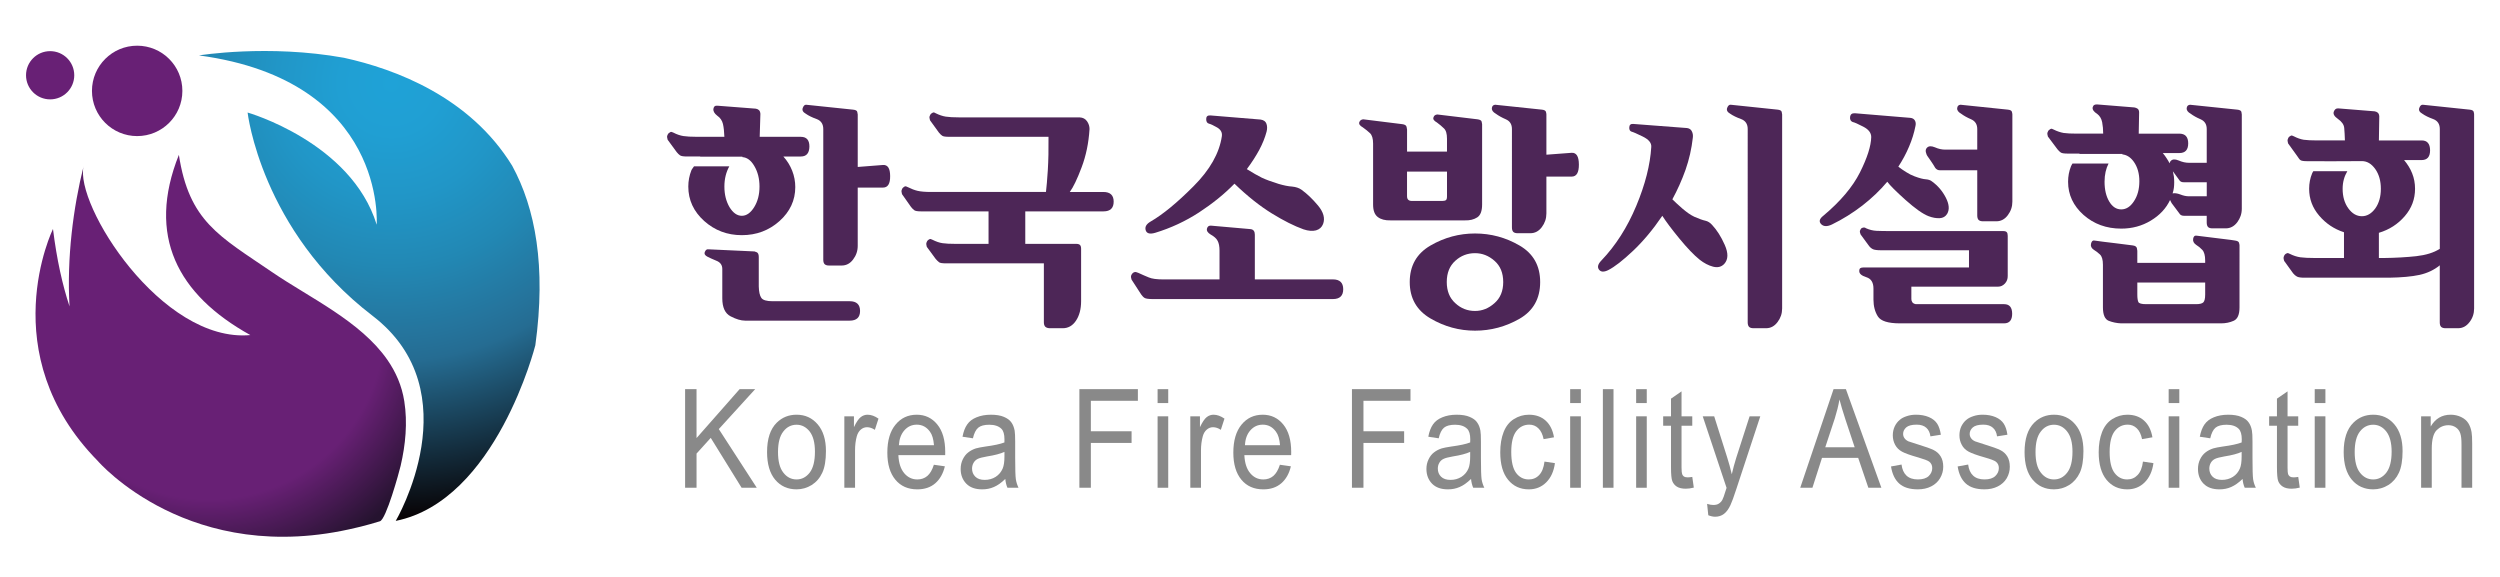 <?xml version="1.0" encoding="utf-8"?>
<!-- Generator: Adobe Illustrator 15.1.0, SVG Export Plug-In . SVG Version: 6.00 Build 0)  -->
<!DOCTYPE svg PUBLIC "-//W3C//DTD SVG 1.1//EN" "http://www.w3.org/Graphics/SVG/1.1/DTD/svg11.dtd">
<svg version="1.1" id="레이어_1" xmlns="http://www.w3.org/2000/svg" xmlns:xlink="http://www.w3.org/1999/xlink" x="0px"
	 y="0px" width="260px" height="60px" viewBox="0 0 260 60" enable-background="new 0 0 260 60" xml:space="preserve">
<g>
	<radialGradient id="SVGID_1_" cx="21.716" cy="33.679" r="26.559" gradientUnits="userSpaceOnUse">
		<stop  offset="0.198" style="stop-color:#682075"/>
		<stop  offset="0.687" style="stop-color:#682075"/>
		<stop  offset="1" style="stop-color:#25132F"/>
	</radialGradient>
	<path fill="url(#SVGID_1_)" d="M42.047,41.734c-0.256-1.634-0.885-3.05-1.761-4.313c-2.795-4.023-8.098-6.462-11.963-9.105
		c-5.524-3.772-8.657-5.275-9.719-12.214c-3.37,8.428-0.146,14.544,7.433,18.746C16.777,35.693,7.708,21.221,8.699,17.26
		c-1.087,4.355-1.758,9.549-1.468,14.607c-0.727-2.208-1.325-4.854-1.721-8.056c0,0-6.341,12.961,4.674,24.144
		c0,0,9.575,11.144,26.931,6.91c0.155-0.033,0.296-0.064,0.442-0.105c0.639-0.162,1.286-0.341,1.947-0.546
		c0.65-0.153,2.017-5.148,2.16-5.765C42.174,46.275,42.397,43.952,42.047,41.734z"/>
	<linearGradient id="SVGID_2_" gradientUnits="userSpaceOnUse" x1="9.563" y1="9.452" x2="18.967" y2="9.452">
		<stop  offset="0" style="stop-color:#682075"/>
		<stop  offset="0.544" style="stop-color:#682075"/>
	</linearGradient>
	<path fill="url(#SVGID_2_)" d="M18.967,9.452c0,2.601-2.105,4.702-4.704,4.702c-2.592,0-4.699-2.101-4.699-4.702
		c0-2.598,2.107-4.7,4.699-4.7C16.862,4.751,18.967,6.854,18.967,9.452z"/>
	<linearGradient id="SVGID_3_" gradientUnits="userSpaceOnUse" x1="2.708" y1="7.825" x2="7.723" y2="7.825">
		<stop  offset="0" style="stop-color:#682075"/>
		<stop  offset="0.544" style="stop-color:#682075"/>
	</linearGradient>
	<circle fill="url(#SVGID_3_)" cx="5.215" cy="7.827" r="2.508"/>
	<radialGradient id="SVGID_4_" cx="40.693" cy="8.652" r="45.709" gradientUnits="userSpaceOnUse">
		<stop  offset="0" style="stop-color:#1FA2D7"/>
		<stop  offset="0.118" style="stop-color:#209FD3"/>
		<stop  offset="0.261" style="stop-color:#2196C7"/>
		<stop  offset="0.417" style="stop-color:#2288B4"/>
		<stop  offset="0.581" style="stop-color:#25739B"/>
		<stop  offset="0.632" style="stop-color:#256C92"/>
		<stop  offset="1" style="stop-color:#070001"/>
	</radialGradient>
	<path fill-rule="evenodd" clip-rule="evenodd" fill="url(#SVGID_4_)" d="M35.77,6.009c-7.897-1.426-15.077-0.246-15.077-0.246
		c19.583,2.642,18.482,17.604,18.482,17.604c-2.644-8.582-13.424-11.663-13.424-11.663s1.391,12.245,12.982,21.129
		c10.343,7.912,2.423,21.34,2.423,21.34c10.45-2.093,14.519-18.265,14.519-18.265c1.131-8.202,0.009-14.234-2.408-18.671
		C48.872,10.081,41.12,7.182,35.77,6.009z"/>
</g>
<g>
	<g>
		<path fill="#898989" d="M71.25,50.726V40.472h1.19v5.087l4.48-5.087h1.618l-3.783,4.153l3.949,6.101h-1.578l-3.209-5.188
			l-1.477,1.634v3.554H71.25z"/>
		<path fill="#898989" d="M79.775,47.013c0-1.376,0.337-2.396,1.01-3.057c0.562-0.552,1.248-0.826,2.058-0.826
			c0.9,0,1.627,0.336,2.197,1.003c0.573,0.668,0.858,1.596,0.858,2.778c0,0.951-0.125,1.703-0.382,2.252
			c-0.249,0.546-0.617,0.972-1.097,1.278c-0.486,0.299-1.008,0.451-1.577,0.451c-0.916,0-1.655-0.331-2.223-1
			C80.062,49.228,79.775,48.268,79.775,47.013z M80.913,47.013c0,0.951,0.181,1.666,0.551,2.135c0.36,0.476,0.827,0.714,1.379,0.714
			c0.545,0,1.002-0.238,1.371-0.714c0.361-0.476,0.54-1.201,0.54-2.177c0-0.917-0.179-1.614-0.543-2.09
			c-0.373-0.469-0.823-0.708-1.368-0.708c-0.552,0-1.019,0.233-1.379,0.706C81.094,45.347,80.913,46.06,80.913,47.013z"/>
		<path fill="#898989" d="M87.811,50.726v-7.429h1v1.126c0.251-0.529,0.489-0.878,0.706-1.044c0.216-0.166,0.45-0.249,0.708-0.249
			c0.375,0,0.754,0.14,1.137,0.408l-0.377,1.165c-0.273-0.181-0.543-0.273-0.815-0.273c-0.239,0-0.46,0.084-0.652,0.25
			c-0.188,0.166-0.328,0.394-0.41,0.687c-0.125,0.446-0.183,0.941-0.183,1.473v3.887H87.811z"/>
		<path fill="#898989" d="M97.123,48.334l1.143,0.162c-0.181,0.759-0.518,1.351-1.001,1.769c-0.489,0.423-1.112,0.628-1.87,0.628
			c-0.958,0-1.716-0.331-2.273-1c-0.561-0.675-0.839-1.611-0.839-2.816c0-1.256,0.282-2.223,0.851-2.912
			c0.56-0.689,1.298-1.034,2.203-1.034c0.874,0,1.587,0.336,2.14,1.014c0.555,0.677,0.825,1.634,0.825,2.853
			c0,0.08,0,0.188-0.003,0.338h-4.868c0.037,0.816,0.241,1.441,0.606,1.876c0.365,0.432,0.821,0.651,1.364,0.651
			c0.41,0,0.753-0.121,1.042-0.363C96.729,49.25,96.954,48.866,97.123,48.334z M93.484,46.298h3.65
			c-0.051-0.624-0.187-1.094-0.417-1.402c-0.353-0.489-0.813-0.731-1.371-0.731c-0.508,0-0.937,0.192-1.282,0.58
			C93.717,45.132,93.525,45.649,93.484,46.298z"/>
		<path fill="#898989" d="M104.55,49.81c-0.405,0.394-0.802,0.676-1.182,0.837c-0.377,0.168-0.787,0.246-1.224,0.246
			c-0.714,0-1.269-0.198-1.653-0.595c-0.388-0.401-0.582-0.913-0.582-1.532c0-0.365,0.075-0.694,0.221-0.995
			c0.148-0.302,0.336-0.544,0.57-0.723c0.236-0.185,0.5-0.319,0.796-0.416c0.221-0.064,0.546-0.125,0.986-0.191
			c0.894-0.119,1.552-0.261,1.979-0.427c0-0.176,0.003-0.285,0.003-0.333c0-0.506-0.104-0.874-0.311-1.081
			c-0.286-0.284-0.705-0.427-1.266-0.427c-0.521,0-0.903,0.102-1.15,0.308c-0.248,0.209-0.433,0.577-0.552,1.103l-1.083-0.164
			c0.102-0.532,0.257-0.952,0.488-1.277c0.223-0.326,0.55-0.576,0.978-0.745c0.427-0.176,0.922-0.267,1.482-0.267
			c0.553,0,1.009,0.073,1.36,0.226c0.347,0.147,0.604,0.332,0.767,0.565c0.166,0.221,0.277,0.509,0.347,0.856
			c0.035,0.209,0.056,0.597,0.056,1.154v1.684c0,1.171,0.023,1.906,0.068,2.219c0.048,0.31,0.146,0.61,0.278,0.892h-1.152
			C104.659,50.464,104.585,50.163,104.55,49.81z M104.462,46.996c-0.405,0.188-1.01,0.348-1.81,0.475
			c-0.462,0.081-0.782,0.161-0.969,0.255c-0.189,0.092-0.329,0.229-0.433,0.408c-0.101,0.179-0.157,0.379-0.157,0.601
			c0,0.333,0.111,0.615,0.337,0.837c0.226,0.226,0.548,0.337,0.977,0.337c0.434,0,0.813-0.107,1.142-0.316
			c0.331-0.213,0.574-0.505,0.732-0.874c0.12-0.286,0.181-0.702,0.181-1.26V46.996z"/>
		<path fill="#898989" d="M112.256,50.726V40.472h6.084v1.209h-4.891v3.173h4.235v1.213h-4.235v4.659H112.256z"/>
		<path fill="#898989" d="M120.39,41.919v-1.447h1.106v1.447H120.39z M120.39,50.726v-7.429h1.106v7.429H120.39z"/>
		<path fill="#898989" d="M123.793,50.726v-7.429h1.003v1.126c0.252-0.529,0.488-0.878,0.704-1.044
			c0.214-0.166,0.448-0.249,0.708-0.249c0.373,0,0.751,0.14,1.137,0.408l-0.379,1.165c-0.269-0.181-0.541-0.273-0.814-0.273
			c-0.24,0-0.458,0.084-0.648,0.25c-0.195,0.166-0.331,0.394-0.413,0.687c-0.122,0.446-0.189,0.941-0.189,1.473v3.887H123.793z"/>
		<path fill="#898989" d="M133.11,48.334l1.141,0.162c-0.177,0.759-0.515,1.351-1.001,1.769c-0.49,0.423-1.112,0.628-1.869,0.628
			c-0.958,0-1.718-0.331-2.274-1c-0.559-0.675-0.84-1.611-0.84-2.816c0-1.256,0.285-2.223,0.85-2.912s1.297-1.034,2.203-1.034
			c0.87,0,1.587,0.336,2.139,1.014c0.554,0.677,0.826,1.634,0.826,2.853c0,0.08,0,0.188-0.004,0.338h-4.867
			c0.039,0.816,0.24,1.441,0.609,1.876c0.359,0.432,0.816,0.651,1.362,0.651c0.404,0,0.753-0.121,1.042-0.363
			C132.712,49.25,132.94,48.866,133.11,48.334z M129.475,46.298h3.648c-0.052-0.624-0.189-1.094-0.424-1.402
			c-0.353-0.489-0.805-0.731-1.371-0.731c-0.507,0-0.935,0.192-1.281,0.58C129.697,45.132,129.509,45.649,129.475,46.298z"/>
		<path fill="#898989" d="M140.603,50.726V40.472h6.088v1.209h-4.892v3.173h4.231v1.213h-4.231v4.659H140.603z"/>
		<path fill="#898989" d="M152.989,49.81c-0.41,0.394-0.802,0.676-1.181,0.837c-0.382,0.168-0.788,0.246-1.222,0.246
			c-0.722,0-1.268-0.198-1.658-0.595c-0.385-0.401-0.58-0.913-0.58-1.532c0-0.365,0.075-0.694,0.224-0.995
			c0.141-0.302,0.332-0.544,0.568-0.723c0.237-0.185,0.501-0.319,0.8-0.416c0.22-0.064,0.543-0.125,0.981-0.191
			c0.895-0.119,1.555-0.261,1.977-0.427c0.007-0.176,0.01-0.285,0.01-0.333c0-0.506-0.109-0.874-0.317-1.081
			c-0.287-0.284-0.702-0.427-1.261-0.427c-0.52,0-0.905,0.102-1.154,0.308c-0.247,0.209-0.431,0.577-0.551,1.103l-1.081-0.164
			c0.097-0.532,0.261-0.952,0.484-1.277c0.225-0.326,0.553-0.576,0.979-0.745c0.42-0.176,0.918-0.267,1.482-0.267
			c0.556,0,1.012,0.073,1.357,0.226c0.354,0.147,0.609,0.332,0.767,0.565c0.166,0.221,0.284,0.509,0.348,0.856
			c0.04,0.209,0.056,0.597,0.056,1.154v1.684c0,1.171,0.026,1.906,0.068,2.219c0.05,0.31,0.145,0.61,0.284,0.892h-1.157
			C153.103,50.464,153.018,50.163,152.989,49.81z M152.898,46.996c-0.404,0.188-1.006,0.348-1.808,0.475
			c-0.457,0.081-0.779,0.161-0.965,0.255c-0.192,0.092-0.339,0.229-0.438,0.408c-0.104,0.179-0.154,0.379-0.154,0.601
			c0,0.333,0.108,0.615,0.332,0.837c0.229,0.226,0.557,0.337,0.984,0.337c0.432,0,0.807-0.107,1.14-0.316
			c0.331-0.213,0.578-0.505,0.733-0.874c0.117-0.286,0.176-0.702,0.176-1.26V46.996z"/>
		<path fill="#898989" d="M160.627,48.005l1.085,0.162c-0.113,0.854-0.42,1.519-0.91,2.003c-0.486,0.484-1.093,0.723-1.803,0.723
			c-0.896,0-1.617-0.331-2.158-0.996c-0.546-0.663-0.815-1.615-0.815-2.859c0-0.797,0.113-1.499,0.35-2.104
			c0.237-0.603,0.591-1.051,1.072-1.351c0.479-0.301,0.993-0.452,1.559-0.452c0.708,0,1.287,0.204,1.741,0.615
			c0.449,0.402,0.737,0.982,0.868,1.734l-1.081,0.19c-0.102-0.495-0.284-0.874-0.544-1.123c-0.257-0.254-0.574-0.383-0.943-0.383
			c-0.56,0-1.01,0.232-1.357,0.682c-0.351,0.454-0.522,1.177-0.522,2.16c0,0.999,0.17,1.72,0.499,2.172
			c0.337,0.453,0.777,0.684,1.321,0.684c0.431,0,0.797-0.152,1.086-0.46C160.364,49.099,160.549,48.637,160.627,48.005z"/>
		<path fill="#898989" d="M163.297,41.919v-1.447h1.112v1.447H163.297z M163.297,50.726v-7.429h1.112v7.429H163.297z"/>
		<path fill="#898989" d="M166.699,50.726V40.472h1.106v10.254H166.699z"/>
		<path fill="#898989" d="M170.159,41.919v-1.447h1.104v1.447H170.159z M170.159,50.726v-7.429h1.104v7.429H170.159z"/>
		<path fill="#898989" d="M175.997,49.6l0.159,1.111c-0.31,0.078-0.587,0.115-0.835,0.115c-0.402,0-0.714-0.078-0.937-0.221
			c-0.218-0.142-0.371-0.333-0.465-0.57c-0.095-0.234-0.135-0.729-0.135-1.483v-4.277h-0.814v-0.978h0.814V41.46l1.096-0.758v2.595
			h1.116v0.978h-1.116v4.346c0,0.359,0.026,0.59,0.065,0.692c0.035,0.104,0.102,0.186,0.186,0.248
			c0.091,0.053,0.217,0.086,0.38,0.086C175.639,49.646,175.796,49.631,175.997,49.6z"/>
		<path fill="#898989" d="M177.662,53.586l-0.123-1.183c0.238,0.075,0.453,0.114,0.632,0.114c0.25,0,0.447-0.044,0.588-0.143
			c0.149-0.092,0.272-0.223,0.365-0.388c0.075-0.127,0.188-0.445,0.338-0.94c0.021-0.068,0.056-0.17,0.102-0.307l-2.48-7.443h1.192
			l1.359,4.302c0.177,0.548,0.329,1.119,0.472,1.724c0.133-0.578,0.283-1.143,0.457-1.692l1.395-4.333h1.112l-2.49,7.555
			c-0.263,0.817-0.474,1.381-0.616,1.685c-0.199,0.42-0.422,0.719-0.677,0.911c-0.256,0.193-0.563,0.292-0.913,0.292
			C178.164,53.739,177.924,53.689,177.662,53.586z"/>
		<path fill="#898989" d="M187.225,50.726l3.465-10.254h1.284l3.688,10.254h-1.354l-1.056-3.105h-3.765l-0.995,3.105H187.225z
			 M189.829,46.513h3.057l-0.943-2.834c-0.284-0.867-0.497-1.577-0.638-2.134c-0.115,0.661-0.281,1.315-0.483,1.961L189.829,46.513z
			"/>
		<path fill="#898989" d="M196.665,48.512l1.094-0.199c0.063,0.501,0.235,0.884,0.515,1.15c0.282,0.264,0.679,0.398,1.183,0.398
			c0.505,0,0.883-0.118,1.132-0.353c0.24-0.24,0.364-0.512,0.364-0.83c0-0.284-0.108-0.512-0.323-0.674
			c-0.154-0.111-0.531-0.256-1.13-0.429c-0.816-0.229-1.379-0.432-1.691-0.603c-0.314-0.172-0.552-0.406-0.713-0.707
			c-0.164-0.304-0.245-0.636-0.245-0.996c0-0.329,0.068-0.64,0.199-0.924c0.135-0.277,0.316-0.518,0.547-0.698
			c0.167-0.146,0.404-0.27,0.703-0.367c0.298-0.102,0.616-0.151,0.96-0.151c0.506,0,0.96,0.083,1.349,0.249
			c0.387,0.166,0.668,0.397,0.859,0.684c0.183,0.284,0.308,0.672,0.381,1.149l-1.084,0.17c-0.05-0.381-0.192-0.683-0.429-0.893
			c-0.237-0.215-0.57-0.325-1.002-0.325c-0.508,0-0.869,0.096-1.087,0.285c-0.212,0.195-0.323,0.415-0.323,0.675
			c0,0.164,0.046,0.309,0.136,0.44c0.088,0.135,0.227,0.248,0.42,0.338c0.114,0.043,0.437,0.151,0.978,0.316
			c0.786,0.239,1.336,0.438,1.642,0.589c0.307,0.149,0.552,0.372,0.729,0.657c0.178,0.29,0.268,0.65,0.268,1.081
			c0,0.418-0.111,0.813-0.328,1.185c-0.215,0.367-0.521,0.651-0.931,0.858c-0.403,0.206-0.864,0.304-1.379,0.304
			c-0.849,0-1.491-0.198-1.941-0.603C197.073,49.893,196.79,49.298,196.665,48.512z"/>
		<path fill="#898989" d="M203.596,48.512l1.093-0.199c0.061,0.501,0.229,0.884,0.515,1.15c0.28,0.264,0.675,0.398,1.181,0.398
			c0.509,0,0.881-0.118,1.127-0.353c0.247-0.24,0.369-0.512,0.369-0.83c0-0.284-0.106-0.512-0.323-0.674
			c-0.151-0.111-0.526-0.256-1.134-0.429c-0.81-0.229-1.374-0.432-1.685-0.603c-0.318-0.172-0.557-0.406-0.713-0.707
			c-0.166-0.304-0.245-0.636-0.245-0.996c0-0.329,0.063-0.64,0.194-0.924c0.142-0.277,0.315-0.518,0.549-0.698
			c0.17-0.146,0.407-0.27,0.705-0.367c0.299-0.102,0.617-0.151,0.956-0.151c0.516,0,0.965,0.083,1.351,0.249s0.67,0.397,0.855,0.684
			c0.184,0.284,0.316,0.672,0.38,1.149l-1.078,0.17c-0.047-0.381-0.189-0.683-0.428-0.893c-0.234-0.215-0.571-0.325-0.998-0.325
			c-0.511,0-0.87,0.096-1.092,0.285c-0.216,0.195-0.326,0.415-0.326,0.675c0,0.164,0.045,0.309,0.138,0.44
			c0.087,0.135,0.229,0.248,0.426,0.338c0.107,0.043,0.438,0.151,0.975,0.316c0.784,0.239,1.331,0.438,1.641,0.589
			c0.306,0.149,0.551,0.372,0.728,0.657c0.179,0.29,0.264,0.65,0.264,1.081c0,0.418-0.105,0.813-0.317,1.185
			c-0.217,0.367-0.525,0.651-0.934,0.858c-0.407,0.206-0.866,0.304-1.381,0.304c-0.846,0-1.493-0.198-1.942-0.603
			C204.004,49.893,203.719,49.298,203.596,48.512z"/>
		<path fill="#898989" d="M210.555,47.013c0-1.376,0.341-2.396,1.007-3.057c0.563-0.552,1.248-0.826,2.053-0.826
			c0.9,0,1.639,0.336,2.206,1.003c0.572,0.668,0.856,1.596,0.856,2.778c0,0.951-0.124,1.703-0.377,2.252
			c-0.257,0.546-0.62,0.972-1.104,1.278c-0.479,0.299-1.006,0.451-1.582,0.451c-0.915,0-1.65-0.331-2.215-1
			C210.834,49.228,210.555,48.268,210.555,47.013z M211.695,47.013c0,0.951,0.176,1.666,0.549,2.135
			c0.362,0.476,0.82,0.714,1.37,0.714c0.552,0,1.012-0.238,1.377-0.714c0.368-0.476,0.547-1.201,0.547-2.177
			c0-0.917-0.179-1.614-0.552-2.09c-0.368-0.469-0.82-0.708-1.372-0.708c-0.55,0-1.008,0.233-1.37,0.706
			C211.871,45.347,211.695,46.06,211.695,47.013z"/>
		<path fill="#898989" d="M222.868,48.005l1.09,0.162c-0.117,0.854-0.429,1.519-0.915,2.003c-0.489,0.484-1.09,0.723-1.81,0.723
			c-0.893,0-1.606-0.331-2.157-0.996c-0.539-0.663-0.812-1.615-0.812-2.859c0-0.797,0.116-1.499,0.35-2.104
			c0.237-0.603,0.592-1.051,1.069-1.351c0.478-0.301,1-0.452,1.56-0.452c0.71,0,1.291,0.204,1.743,0.615
			c0.447,0.402,0.738,0.982,0.866,1.734l-1.077,0.19c-0.104-0.495-0.283-0.874-0.546-1.123c-0.261-0.254-0.575-0.383-0.941-0.383
			c-0.563,0-1.016,0.232-1.363,0.682c-0.346,0.454-0.522,1.177-0.522,2.16c0,0.999,0.167,1.72,0.505,2.172
			c0.337,0.453,0.776,0.684,1.316,0.684c0.438,0,0.799-0.152,1.087-0.46C222.604,49.099,222.791,48.637,222.868,48.005z"/>
		<path fill="#898989" d="M225.541,41.919v-1.447h1.108v1.447H225.541z M225.541,50.726v-7.429h1.108v7.429H225.541z"/>
		<path fill="#898989" d="M233.226,49.81c-0.407,0.394-0.81,0.676-1.182,0.837c-0.377,0.168-0.784,0.246-1.225,0.246
			c-0.714,0-1.265-0.198-1.652-0.595c-0.391-0.401-0.578-0.913-0.578-1.532c0-0.365,0.073-0.694,0.218-0.995
			c0.146-0.302,0.338-0.544,0.569-0.723c0.237-0.185,0.506-0.319,0.803-0.416c0.213-0.064,0.54-0.125,0.977-0.191
			c0.895-0.119,1.556-0.261,1.976-0.427c0.006-0.176,0.011-0.285,0.011-0.333c0-0.506-0.111-0.874-0.317-1.081
			c-0.284-0.284-0.701-0.427-1.259-0.427c-0.521,0-0.905,0.102-1.156,0.308c-0.246,0.209-0.428,0.577-0.547,1.103l-1.086-0.164
			c0.103-0.532,0.262-0.952,0.487-1.277c0.225-0.326,0.556-0.576,0.978-0.745c0.426-0.176,0.919-0.267,1.484-0.267
			c0.553,0,1.012,0.073,1.362,0.226c0.348,0.147,0.604,0.332,0.762,0.565c0.169,0.221,0.284,0.509,0.346,0.856
			c0.041,0.209,0.061,0.597,0.061,1.154v1.684c0,1.171,0.021,1.906,0.065,2.219c0.046,0.31,0.144,0.61,0.285,0.892h-1.158
			C233.334,50.464,233.257,50.163,233.226,49.81z M233.131,46.996c-0.403,0.188-1,0.348-1.807,0.475
			c-0.455,0.081-0.773,0.161-0.967,0.255c-0.188,0.092-0.33,0.229-0.435,0.408c-0.1,0.179-0.153,0.379-0.153,0.601
			c0,0.333,0.112,0.615,0.336,0.837c0.221,0.226,0.547,0.337,0.982,0.337c0.42,0,0.803-0.107,1.136-0.316
			c0.335-0.213,0.572-0.505,0.729-0.874c0.121-0.286,0.178-0.702,0.178-1.26V46.996z"/>
		<path fill="#898989" d="M239.017,49.6l0.158,1.111c-0.308,0.078-0.588,0.115-0.836,0.115c-0.402,0-0.713-0.078-0.934-0.221
			c-0.217-0.142-0.379-0.333-0.471-0.57c-0.088-0.234-0.131-0.729-0.131-1.483v-4.277h-0.814v-0.978h0.814V41.46l1.103-0.758v2.595
			h1.11v0.978h-1.11v4.346c0,0.359,0.021,0.59,0.055,0.692c0.042,0.104,0.106,0.186,0.193,0.248
			c0.085,0.053,0.216,0.086,0.379,0.086C238.654,49.646,238.815,49.631,239.017,49.6z"/>
		<path fill="#898989" d="M240.731,41.919v-1.447h1.112v1.447H240.731z M240.731,50.726v-7.429h1.112v7.429H240.731z"/>
		<path fill="#898989" d="M243.743,47.013c0-1.376,0.339-2.396,1.015-3.057c0.557-0.552,1.243-0.826,2.054-0.826
			c0.898,0,1.636,0.336,2.202,1.003c0.57,0.668,0.854,1.596,0.854,2.778c0,0.951-0.125,1.703-0.379,2.252
			c-0.252,0.546-0.618,0.972-1.101,1.278c-0.48,0.299-1.008,0.451-1.576,0.451c-0.917,0-1.653-0.331-2.219-1
			C244.03,49.228,243.743,48.268,243.743,47.013z M244.888,47.013c0,0.951,0.18,1.666,0.542,2.135
			c0.368,0.476,0.829,0.714,1.382,0.714c0.548,0,1.004-0.238,1.372-0.714c0.36-0.476,0.546-1.201,0.546-2.177
			c0-0.917-0.186-1.614-0.551-2.09c-0.369-0.469-0.819-0.708-1.367-0.708c-0.553,0-1.014,0.233-1.382,0.706
			C245.067,45.347,244.888,46.06,244.888,47.013z"/>
		<path fill="#898989" d="M251.796,50.726v-7.429h0.997v1.06c0.481-0.818,1.168-1.227,2.08-1.227c0.394,0,0.753,0.083,1.084,0.241
			c0.331,0.157,0.58,0.374,0.744,0.634c0.163,0.257,0.277,0.573,0.34,0.928c0.044,0.234,0.066,0.645,0.066,1.225v4.568h-1.111
			v-4.519c0-0.512-0.039-0.894-0.129-1.149c-0.086-0.257-0.241-0.458-0.459-0.608c-0.225-0.152-0.475-0.228-0.772-0.228
			c-0.47,0-0.878,0.175-1.216,0.509c-0.347,0.343-0.516,0.989-0.516,1.94v4.055H251.796z"/>
	</g>
	<g>
		<path fill="#4D2657" d="M106.628,25.363h5.327c0.173,0,0.295,0.047,0.367,0.119c0.075,0.079,0.113,0.206,0.113,0.393v5.453
			c0,0.827-0.184,1.499-0.532,2.021c-0.349,0.524-0.808,0.787-1.381,0.787h-1.318c-0.204,0-0.364-0.05-0.475-0.137
			c-0.108-0.098-0.167-0.253-0.167-0.472v-6.139H98.37c-0.364,0-0.6-0.034-0.705-0.113c-0.101-0.075-0.22-0.192-0.351-0.342
			l-0.927-1.261c-0.013-0.065-0.03-0.136-0.043-0.203c-0.017-0.069-0.017-0.138,0-0.206c0.043-0.13,0.092-0.219,0.139-0.261
			c0.046-0.046,0.108-0.083,0.17-0.118c0.047-0.031,0.102-0.037,0.149-0.021c0.057,0.018,0.119,0.043,0.181,0.075
			c0.369,0.185,0.718,0.307,1.043,0.353c0.325,0.048,0.792,0.072,1.394,0.072h3.389v-3.38h-7.013c-0.369,0-0.605-0.041-0.709-0.119
			c-0.104-0.072-0.218-0.188-0.343-0.344l-0.936-1.331c-0.015-0.068-0.034-0.137-0.041-0.206c-0.021-0.065-0.021-0.136,0-0.197
			c0.041-0.136,0.089-0.225,0.143-0.268c0.041-0.038,0.103-0.079,0.161-0.117c0.051-0.025,0.101-0.033,0.157-0.019
			c0.056,0.013,0.118,0.041,0.177,0.076c0.366,0.184,0.711,0.315,1.024,0.389c0.322,0.075,0.786,0.117,1.391,0.117h11.96
			c0.06-0.493,0.127-1.249,0.193-2.265c0.061-1.015,0.087-2.177,0.072-3.471H98.707c-0.365,0-0.601-0.034-0.705-0.103
			c-0.104-0.065-0.223-0.175-0.351-0.331l-0.929-1.284c-0.013-0.069-0.032-0.137-0.047-0.206c-0.019-0.063-0.019-0.131,0-0.2
			c0.047-0.138,0.102-0.219,0.145-0.269c0.047-0.038,0.101-0.072,0.164-0.106c0.05-0.034,0.103-0.05,0.157-0.031
			c0.058,0.014,0.115,0.047,0.173,0.08c0.374,0.186,0.721,0.3,1.047,0.352c0.326,0.05,0.791,0.078,1.396,0.078h12.53
			c0.338,0.019,0.592,0.151,0.767,0.406c0.171,0.247,0.258,0.519,0.258,0.805c-0.091,1.448-0.364,2.774-0.821,3.978
			c-0.452,1.206-0.862,2.063-1.231,2.568h3.486c0.719,0,1.076,0.338,1.076,1.006s-0.351,1.012-1.049,1.012h-8.144V25.363z"/>
		<path fill="#4D2657" d="M126.83,26.079c0-0.444-0.063-0.781-0.193-1.024c-0.125-0.253-0.376-0.469-0.739-0.671
			c-0.303-0.182-0.431-0.394-0.371-0.617c0.06-0.227,0.208-0.328,0.467-0.295l4.053,0.356c0.165,0.019,0.278,0.074,0.352,0.181
			c0.07,0.101,0.104,0.231,0.104,0.4v4.648h8.12c0.711,0,1.071,0.343,1.071,1.022c0,0.684-0.36,1.024-1.071,1.024h-18.744
			c-0.427,0-0.708-0.041-0.835-0.115c-0.128-0.075-0.242-0.197-0.36-0.362l-1-1.543c-0.021-0.067-0.03-0.138-0.051-0.2
			c-0.015-0.074-0.015-0.139,0-0.209c0.03-0.093,0.082-0.178,0.145-0.247c0.062-0.067,0.134-0.109,0.215-0.128
			c0.049-0.016,0.106-0.016,0.167,0c0.065,0.019,0.137,0.047,0.218,0.075c0.414,0.188,0.774,0.35,1.099,0.479
			c0.317,0.137,0.816,0.206,1.501,0.206h5.852V26.079z M124.692,22.097c-1.411,0.914-2.923,1.62-4.551,2.114
			c-0.556,0.164-0.886,0.074-0.989-0.266c-0.105-0.35,0.069-0.646,0.514-0.906c1.269-0.734,2.759-1.959,4.46-3.669
			c1.71-1.71,2.685-3.441,2.946-5.197c0.057-0.381-0.105-0.69-0.495-0.918c-0.39-0.225-0.676-0.356-0.844-0.394
			c-0.197-0.053-0.289-0.207-0.289-0.481c0-0.269,0.144-0.394,0.43-0.376l5.229,0.43c0.317,0.05,0.521,0.193,0.604,0.428
			c0.087,0.238,0.098,0.521,0.017,0.831c-0.161,0.612-0.414,1.243-0.763,1.899c-0.354,0.652-0.781,1.318-1.291,1.998
			c0.623,0.389,1.137,0.68,1.55,0.886c0.412,0.197,1.009,0.418,1.768,0.653c0.528,0.153,0.984,0.25,1.387,0.274
			c0.395,0.038,0.722,0.146,0.979,0.328c0.568,0.408,1.148,0.961,1.72,1.645c0.572,0.688,0.749,1.332,0.525,1.923
			c-0.131,0.336-0.37,0.552-0.731,0.659c-0.356,0.094-0.792,0.065-1.303-0.106c-0.948-0.338-2.048-0.887-3.294-1.655
			c-1.241-0.766-2.536-1.79-3.887-3.093C127.332,20.184,126.099,21.177,124.692,22.097z"/>
		<path fill="#4D2657" d="M150.487,15.767v-1.335c0-0.527-0.104-0.886-0.325-1.086c-0.215-0.208-0.45-0.409-0.726-0.611
			c-0.304-0.168-0.426-0.346-0.355-0.526c0.057-0.191,0.192-0.289,0.407-0.303l4.173,0.502c0.255,0.034,0.396,0.116,0.429,0.242
			c0.033,0.126,0.049,0.211,0.049,0.262v8.361c0,0.675-0.172,1.122-0.512,1.337c-0.347,0.222-0.769,0.325-1.277,0.309h-7.735
			c-0.561,0.016-1.006-0.103-1.32-0.344c-0.329-0.243-0.494-0.671-0.494-1.303v-6.338c0-0.521-0.11-0.884-0.322-1.085
			c-0.214-0.202-0.467-0.408-0.754-0.608c-0.299-0.166-0.421-0.344-0.359-0.531c0.065-0.181,0.201-0.281,0.407-0.303l4.055,0.504
			c0.274,0.033,0.428,0.131,0.457,0.292c0.033,0.163,0.048,0.25,0.048,0.266v2.296H150.487z M146.331,17.844v2.546
			c0,0.19,0.045,0.315,0.136,0.394c0.084,0.075,0.206,0.114,0.368,0.114h3.174c0.172,0,0.3-0.033,0.375-0.092
			c0.069-0.058,0.104-0.189,0.104-0.391v-2.57H146.331z M158.028,25.532c1.435,0.834,2.149,2.1,2.149,3.802
			c0,1.713-0.715,2.993-2.149,3.819c-1.434,0.82-2.975,1.236-4.627,1.236c-1.646,0-3.18-0.422-4.623-1.265
			c-1.443-0.844-2.165-2.106-2.165-3.791c0-1.702,0.722-2.967,2.165-3.802c1.443-0.833,2.978-1.249,4.623-1.249
			C155.054,24.283,156.595,24.698,158.028,25.532z M151.347,31.526c0.583,0.545,1.272,0.814,2.055,0.814
			c0.746,0,1.425-0.27,2.027-0.814c0.606-0.531,0.906-1.262,0.906-2.193c0-0.943-0.3-1.677-0.906-2.208
			c-0.603-0.534-1.281-0.796-2.027-0.796c-0.782,0-1.472,0.263-2.055,0.796c-0.588,0.531-0.883,1.265-0.883,2.208
			C150.464,30.265,150.759,30.996,151.347,31.526z M160.824,22.211c0,0.519-0.159,0.992-0.481,1.418
			c-0.313,0.415-0.709,0.627-1.191,0.627h-1.312c-0.207,0-0.358-0.046-0.456-0.137c-0.096-0.097-0.143-0.25-0.143-0.472V13.419
			c0-0.487-0.206-0.826-0.634-1.011c-0.417-0.181-0.765-0.376-1.038-0.578c-0.299-0.169-0.437-0.366-0.419-0.582
			c0.028-0.22,0.145-0.337,0.348-0.355l4.845,0.509c0.257,0.024,0.397,0.105,0.435,0.23c0.035,0.132,0.047,0.216,0.047,0.272v4.185
			l2.624-0.197c0.497-0.028,0.75,0.37,0.755,1.214s-0.242,1.262-0.755,1.262h-2.624V22.211z"/>
		<path fill="#4D2657" d="M169.833,26.091c-1.059,0.997-1.918,1.671-2.586,2.005c-0.448,0.219-0.766,0.2-0.956-0.062
			c-0.19-0.267-0.102-0.578,0.263-0.952c1.478-1.546,2.686-3.438,3.617-5.668c0.934-2.231,1.449-4.271,1.562-6.126
			c0.034-0.422-0.258-0.778-0.884-1.087c-0.621-0.305-1.009-0.472-1.168-0.509c-0.179-0.063-0.253-0.217-0.234-0.459
			c0.013-0.247,0.15-0.362,0.403-0.344l5.608,0.428c0.239,0.035,0.411,0.15,0.497,0.347c0.099,0.191,0.133,0.413,0.099,0.663
			c-0.128,1.146-0.381,2.255-0.759,3.338c-0.385,1.076-0.841,2.098-1.369,3.063c0.228,0.228,0.566,0.546,1.021,0.944
			c0.455,0.393,0.868,0.684,1.258,0.868c0.502,0.219,0.89,0.36,1.152,0.413c0.265,0.059,0.502,0.209,0.706,0.443
			c0.49,0.525,0.931,1.212,1.312,2.075c0.381,0.859,0.365,1.515-0.049,1.971c-0.301,0.322-0.691,0.413-1.169,0.291
			c-0.477-0.125-0.94-0.372-1.385-0.719c-0.592-0.475-1.29-1.203-2.101-2.188c-0.812-0.986-1.41-1.786-1.79-2.382
			C171.911,23.87,170.896,25.085,169.833,26.091z M184.863,33.497c-0.318,0.424-0.713,0.638-1.19,0.638h-1.313
			c-0.21,0-0.361-0.05-0.452-0.137c-0.096-0.098-0.147-0.253-0.147-0.472V13.419c0-0.52-0.231-0.867-0.693-1.039
			c-0.459-0.166-0.834-0.348-1.125-0.55c-0.3-0.169-0.403-0.369-0.318-0.609c0.089-0.239,0.216-0.343,0.37-0.328l4.869,0.509
			c0.255,0.024,0.396,0.105,0.431,0.23c0.027,0.132,0.047,0.216,0.047,0.272v20.18C185.341,32.61,185.181,33.082,184.863,33.497z"/>
		<path fill="#4D2657" d="M193.688,21.376c-0.983,0.757-2.036,1.419-3.164,1.969c-0.5,0.238-0.871,0.224-1.125-0.034
			c-0.253-0.268-0.181-0.553,0.221-0.869c1.775-1.487,3.051-2.99,3.815-4.511c0.763-1.524,1.152-2.751,1.173-3.677
			c0-0.437-0.276-0.8-0.841-1.087c-0.554-0.291-0.924-0.447-1.097-0.48c-0.206-0.089-0.291-0.258-0.263-0.534
			c0.037-0.268,0.2-0.389,0.503-0.375l5.758,0.478c0.22,0.021,0.378,0.108,0.474,0.267c0.095,0.159,0.117,0.347,0.069,0.568
			c-0.141,0.726-0.365,1.447-0.669,2.156c-0.301,0.718-0.674,1.406-1.116,2.087c0.239,0.187,0.502,0.372,0.798,0.554
			c0.291,0.192,0.588,0.336,0.894,0.452c0.511,0.194,0.899,0.289,1.168,0.306c0.271,0.019,0.484,0.094,0.646,0.228
			c0.606,0.44,1.081,0.996,1.435,1.684c0.347,0.681,0.394,1.237,0.139,1.679c-0.174,0.286-0.436,0.439-0.786,0.454
			c-0.346,0.016-0.73-0.05-1.143-0.206c-0.609-0.234-1.403-0.801-2.4-1.688c-0.999-0.896-1.627-1.524-1.9-1.897
			C195.527,19.797,194.663,20.617,193.688,21.376z M208.513,29.487c-0.205,0.215-0.434,0.325-0.707,0.325h-9.025v1.29
			c0,0.119,0.031,0.226,0.099,0.329c0.061,0.096,0.186,0.168,0.357,0.202h9.187c0.56,0,0.84,0.334,0.84,0.999
			c0,0.66-0.28,0.997-0.84,0.997H197.59c-1.228,0-1.99-0.241-2.293-0.722c-0.301-0.478-0.457-1.063-0.457-1.755v-1.14
			c0-0.634-0.246-1.031-0.736-1.181c-0.497-0.16-0.74-0.362-0.74-0.633c0-0.17,0.037-0.27,0.119-0.314
			c0.074-0.046,0.175-0.065,0.284-0.065h11.008v-1.793h-9.19c-0.365,0-0.622-0.038-0.771-0.097
			c-0.157-0.071-0.298-0.176-0.423-0.335l-0.887-1.21c-0.015-0.063-0.031-0.128-0.061-0.188c-0.019-0.063-0.024-0.125-0.009-0.188
			c0.031-0.087,0.069-0.162,0.111-0.218c0.033-0.056,0.107-0.099,0.198-0.113c0.05-0.014,0.102-0.024,0.156-0.014
			c0.056,0.008,0.11,0.028,0.155,0.07c0.363,0.164,0.734,0.256,1.11,0.274c0.372,0.016,0.863,0.025,1.474,0.025h11.69
			c0.178,0,0.297,0.033,0.371,0.112c0.073,0.075,0.105,0.206,0.105,0.385v4.174C208.807,29.009,208.714,29.268,208.513,29.487z
			 M205.634,13.419c0-0.487-0.213-0.826-0.634-1.011c-0.424-0.181-0.766-0.376-1.037-0.578c-0.301-0.169-0.441-0.366-0.415-0.582
			c0.018-0.22,0.138-0.337,0.345-0.355l4.914,0.509c0.26,0.024,0.397,0.105,0.432,0.23c0.034,0.132,0.048,0.216,0.048,0.272v9.065
			c0,0.526-0.156,0.993-0.479,1.417c-0.314,0.421-0.717,0.629-1.189,0.629h-1.39c-0.206,0-0.35-0.048-0.449-0.138
			c-0.096-0.094-0.145-0.253-0.145-0.472v-4.697h-3.889c-0.117,0-0.207-0.023-0.288-0.073c-0.078-0.049-0.141-0.106-0.19-0.172
			c-0.125-0.226-0.29-0.475-0.478-0.75s-0.297-0.424-0.307-0.44c-0.103-0.138-0.16-0.294-0.197-0.465
			c-0.033-0.182,0.009-0.33,0.122-0.444c0.176-0.186,0.45-0.2,0.823-0.043c0.37,0.165,0.724,0.24,1.06,0.24h3.344V13.419z"/>
		<path fill="#4D2657" d="M88.368,31.327h-8.022c-0.621,0-1.012-0.116-1.169-0.35c-0.162-0.234-0.251-0.633-0.265-1.188v-3.059
			c0-0.272-0.071-0.434-0.213-0.497c-0.144-0.053-0.223-0.084-0.236-0.084l-4.804-0.222c-0.158-0.021-0.273,0.072-0.356,0.272
			c-0.084,0.206,0.015,0.372,0.289,0.508c0.188,0.099,0.493,0.234,0.905,0.407c0.41,0.159,0.621,0.447,0.621,0.853v3.062
			c0,0.937,0.286,1.568,0.858,1.865c0.576,0.302,1.078,0.452,1.509,0.452h10.885c0.712,0,1.076-0.337,1.076-1.007
			C89.444,31.664,89.08,31.327,88.368,31.327z M81.062,22.996c1.095-0.978,1.647-2.162,1.647-3.536c0-0.588-0.106-1.158-0.322-1.706
			c-0.216-0.547-0.52-1.04-0.919-1.478h1.815c0.585,0,0.882-0.344,0.895-1.028c0.005-0.678-0.291-1.019-0.895-1.019h-4.274
			l0.073-2.399c-0.019-0.188-0.073-0.322-0.171-0.394c-0.095-0.078-0.208-0.127-0.335-0.138l-3.936-0.303
			c-0.256-0.033-0.403,0.068-0.443,0.313c-0.041,0.239,0.09,0.489,0.394,0.722c0.314,0.215,0.513,0.507,0.598,0.867
			c0.082,0.365,0.127,0.806,0.146,1.331h-2.873c-0.596,0-1.064-0.028-1.389-0.078c-0.328-0.053-0.675-0.166-1.038-0.356
			c-0.068-0.034-0.127-0.053-0.182-0.072c-0.054-0.019-0.107-0.006-0.157,0.028c-0.062,0.033-0.114,0.066-0.165,0.113
			c-0.048,0.041-0.095,0.134-0.142,0.262c-0.019,0.069-0.019,0.136,0,0.2c0.017,0.065,0.028,0.133,0.047,0.209l0.935,1.278
			c0.12,0.153,0.24,0.271,0.353,0.344c0.112,0.078,0.353,0.119,0.718,0.119h1.384c-0.005,0.006-0.006,0.016-0.012,0.02h4.396v0.047
			c0.463,0.028,0.877,0.311,1.228,0.905c0.368,0.614,0.55,1.331,0.55,2.155c0,0.834-0.182,1.537-0.55,2.137
			c-0.37,0.595-0.799,0.903-1.288,0.903c-0.497,0-0.919-0.308-1.284-0.903c-0.349-0.6-0.529-1.303-0.529-2.137
			c0-0.8,0.177-1.506,0.512-2.105h-3.671c-0.082,0.141-0.207,0.259-0.274,0.414c-0.212,0.542-0.321,1.104-0.321,1.691
			c0,1.401,0.554,2.591,1.651,3.58c1.097,0.981,2.401,1.475,3.916,1.475C78.662,24.458,79.966,23.971,81.062,22.996z M91.83,17.158
			l-2.626,0.205v-5.457c0-0.057-0.018-0.141-0.05-0.272c-0.027-0.125-0.173-0.206-0.431-0.23l-4.869-0.509
			c-0.161-0.015-0.277,0.089-0.366,0.328c-0.091,0.24,0.018,0.44,0.32,0.609c0.283,0.202,0.66,0.384,1.124,0.55
			c0.456,0.172,0.688,0.519,0.688,1.039v13.594c0,0.212,0.051,0.372,0.145,0.462c0.097,0.09,0.245,0.138,0.453,0.138h1.314
			c0.476,0,0.877-0.207,1.19-0.628c0.32-0.421,0.481-0.89,0.481-1.415v-6.063h2.626c0.507,0,0.755-0.398,0.746-1.199
			C92.572,17.506,92.325,17.125,91.83,17.158z"/>
		<path fill="#4D2657" d="M233.105,11.633c-0.037-0.125-0.183-0.206-0.431-0.23l-4.91-0.509c-0.21,0.019-0.323,0.136-0.351,0.355
			c-0.019,0.216,0.119,0.413,0.423,0.582c0.268,0.202,0.61,0.396,1.035,0.578c0.42,0.185,0.629,0.523,0.629,1.011v3.51h-1.859
			c-0.331,0-0.687-0.078-1.06-0.24c-0.373-0.158-0.646-0.144-0.817,0.043c-0.037,0.031-0.062,0.069-0.075,0.109
			c-0.019,0.046-0.027,0.088-0.053,0.138c-0.094-0.181-0.196-0.359-0.319-0.537c-0.111-0.182-0.249-0.356-0.387-0.525h1.715
			c0.619,0,0.928-0.331,0.928-1.006c0-0.676-0.309-1.014-0.928-1.014h-4.218l0.041-2.198c0-0.181-0.05-0.309-0.149-0.389
			c-0.106-0.073-0.223-0.121-0.351-0.139l-3.808-0.307c-0.294-0.034-0.459,0.063-0.52,0.288c-0.049,0.237,0.104,0.465,0.473,0.696
			c0.268,0.202,0.438,0.497,0.512,0.862c0.072,0.369,0.106,0.765,0.106,1.186h-2.724c-0.6,0-1.065-0.021-1.391-0.07
			c-0.321-0.059-0.671-0.168-1.04-0.356c-0.059-0.037-0.119-0.061-0.179-0.078c-0.052-0.011-0.108-0.007-0.152,0.026
			c-0.065,0.036-0.119,0.077-0.165,0.114c-0.048,0.037-0.098,0.134-0.144,0.262c-0.02,0.072-0.02,0.141,0,0.209
			c0.015,0.065,0.03,0.129,0.046,0.197l0.99,1.321c0.125,0.15,0.243,0.269,0.356,0.342c0.109,0.074,0.351,0.108,0.716,0.108h1.236
			c-0.012,0.014-0.019,0.028-0.028,0.033h4.474v0.051c0.447,0.047,0.85,0.286,1.197,0.775c0.377,0.537,0.571,1.209,0.571,2.015
			c0,0.828-0.188,1.524-0.566,2.088c-0.37,0.563-0.808,0.842-1.317,0.842s-0.928-0.272-1.253-0.822
			c-0.324-0.545-0.484-1.229-0.484-2.054c0-0.751,0.15-1.373,0.416-1.894h-3.752c-0.05,0.1-0.119,0.184-0.156,0.29
			c-0.202,0.509-0.301,1.043-0.301,1.604c0,1.35,0.538,2.494,1.606,3.449c1.075,0.948,2.381,1.426,3.924,1.426
			c1.125,0,2.158-0.278,3.074-0.834c0.925-0.554,1.591-1.271,2.002-2.144c0.031,0.066,0.059,0.122,0.084,0.172
			c0.025,0.053,0.051,0.104,0.081,0.156l0.791,1.056c0.047,0.087,0.112,0.15,0.185,0.191c0.084,0.042,0.175,0.068,0.29,0.068h2.381
			v0.703c0,0.215,0.05,0.375,0.144,0.47c0.093,0.092,0.25,0.136,0.456,0.136h1.378c0.479,0,0.875-0.213,1.196-0.632
			c0.313-0.422,0.475-0.886,0.475-1.414v-9.8C233.149,11.849,233.135,11.765,233.105,11.633z M229.501,20.415h-1.836
			c-0.285,0-0.589-0.059-0.916-0.192c-0.329-0.12-0.591-0.158-0.798-0.108c0.061-0.187,0.104-0.375,0.132-0.571
			c0.022-0.188,0.034-0.389,0.034-0.59c0-0.207-0.012-0.399-0.034-0.597c-0.028-0.19-0.063-0.378-0.105-0.543l0.646,0.884
			c0.045,0.088,0.11,0.144,0.188,0.195c0.075,0.042,0.172,0.061,0.288,0.061h2.402V20.415z M232.432,25.014
			c-0.061-0.016-0.606-0.094-1.628-0.213c-1.028-0.126-1.809-0.225-2.346-0.29c-0.213-0.034-0.332,0.074-0.372,0.328
			c-0.041,0.253,0.069,0.459,0.321,0.631c0.223,0.137,0.431,0.303,0.631,0.516c0.194,0.209,0.3,0.578,0.3,1.098v0.255h-7.057v-1.259
			c0-0.022-0.019-0.106-0.044-0.269c-0.038-0.163-0.187-0.259-0.456-0.291c-0.065-0.016-0.631-0.09-1.705-0.216
			c-1.071-0.127-1.825-0.218-2.274-0.29c-0.161-0.028-0.271,0.078-0.334,0.326c-0.063,0.253,0.034,0.467,0.287,0.636
			c0.222,0.133,0.435,0.297,0.641,0.49c0.206,0.194,0.309,0.55,0.309,1.072v4.419c0,0.777,0.199,1.24,0.594,1.405
			c0.403,0.157,0.834,0.248,1.29,0.267h10.415c0.459,0,0.897-0.089,1.297-0.267c0.41-0.18,0.609-0.647,0.609-1.405V25.52
			c0-0.05-0.013-0.138-0.051-0.264C232.83,25.126,232.688,25.051,232.432,25.014z M229.338,30.645c0,0.423-0.07,0.691-0.205,0.814
			c-0.138,0.117-0.385,0.174-0.747,0.174h-5.18c-0.469,0-0.747-0.071-0.818-0.227c-0.068-0.152-0.106-0.411-0.106-0.782v-1.238
			h7.057V30.645z"/>
		<path fill="#4D2657" d="M257.264,11.633c-0.031-0.125-0.169-0.206-0.425-0.23l-4.858-0.509c-0.162-0.015-0.284,0.089-0.372,0.328
			c-0.09,0.24,0.017,0.44,0.321,0.609c0.285,0.202,0.658,0.384,1.119,0.55c0.459,0.172,0.691,0.519,0.691,1.039v12.456
			c-0.635,0.407-1.456,0.654-2.452,0.767c-1.004,0.109-2.132,0.175-3.387,0.19h-0.497v-2.621c1.078-0.322,1.974-0.9,2.687-1.725
			c0.715-0.828,1.074-1.771,1.074-2.854c0-0.571-0.1-1.104-0.3-1.604c-0.194-0.493-0.481-0.953-0.84-1.381h1.809
			c0.597,0,0.896-0.337,0.894-1.019c-0.006-0.682-0.297-1.024-0.868-1.024h-4.455l0.04-2.499c-0.012-0.186-0.065-0.313-0.166-0.394
			c-0.093-0.079-0.208-0.119-0.331-0.137l-3.767-0.303c-0.22-0.017-0.378,0.097-0.466,0.343c-0.087,0.241,0.054,0.491,0.422,0.745
			c0.409,0.289,0.634,0.602,0.662,0.948c0.031,0.347,0.057,0.776,0.072,1.296h-2.884c-0.599,0-1.068-0.025-1.393-0.069
			c-0.323-0.053-0.669-0.171-1.037-0.362c-0.065-0.028-0.126-0.056-0.182-0.075c-0.047-0.014-0.104-0.006-0.15,0.028
			c-0.062,0.033-0.124,0.075-0.168,0.109c-0.045,0.047-0.097,0.138-0.138,0.275c-0.018,0.06-0.018,0.128,0,0.197
			c0.01,0.065,0.027,0.136,0.041,0.203l0.931,1.291c0.128,0.162,0.246,0.395,0.359,0.453c0.109,0.078,0.35,0.109,0.716,0.109h1.355
			c-0.017,0.021,4.232-0.008,4.314-0.008c0.537,0,1.002,0.272,1.399,0.834c0.387,0.553,0.576,1.235,0.576,2.043
			c0,0.814-0.189,1.489-0.576,2.039c-0.397,0.543-0.862,0.815-1.399,0.815c-0.542,0-1.01-0.272-1.406-0.815
			c-0.4-0.55-0.594-1.225-0.594-2.039c0-0.708,0.179-1.307,0.487-1.826h-3.536c-0.041,0.076-0.091,0.138-0.123,0.222
			c-0.208,0.5-0.312,1.033-0.312,1.604c0,1.048,0.344,1.976,1.041,2.792c0.69,0.815,1.552,1.396,2.583,1.73v2.677h-3.074
			c-0.605,0-1.09-0.024-1.452-0.072c-0.366-0.051-0.734-0.171-1.097-0.353c-0.066-0.034-0.125-0.06-0.184-0.078
			c-0.051-0.016-0.104-0.009-0.154,0.024c-0.056,0.02-0.118,0.056-0.175,0.113c-0.056,0.057-0.1,0.144-0.137,0.266
			c-0.014,0.069-0.014,0.131,0,0.202c0.021,0.067,0.037,0.136,0.053,0.202l0.931,1.29c0.128,0.153,0.259,0.265,0.403,0.341
			c0.146,0.075,0.394,0.115,0.765,0.115h8.815c1.288-0.021,2.341-0.115,3.159-0.291c0.818-0.181,1.519-0.514,2.109-0.997v5.933
			c0,0.219,0.046,0.374,0.146,0.472c0.097,0.087,0.24,0.137,0.446,0.137h1.315c0.478,0,0.867-0.214,1.19-0.638
			c0.321-0.415,0.475-0.887,0.475-1.411v-20.18C257.313,11.849,257.294,11.765,257.264,11.633z"/>
	</g>
</g>
</svg>
